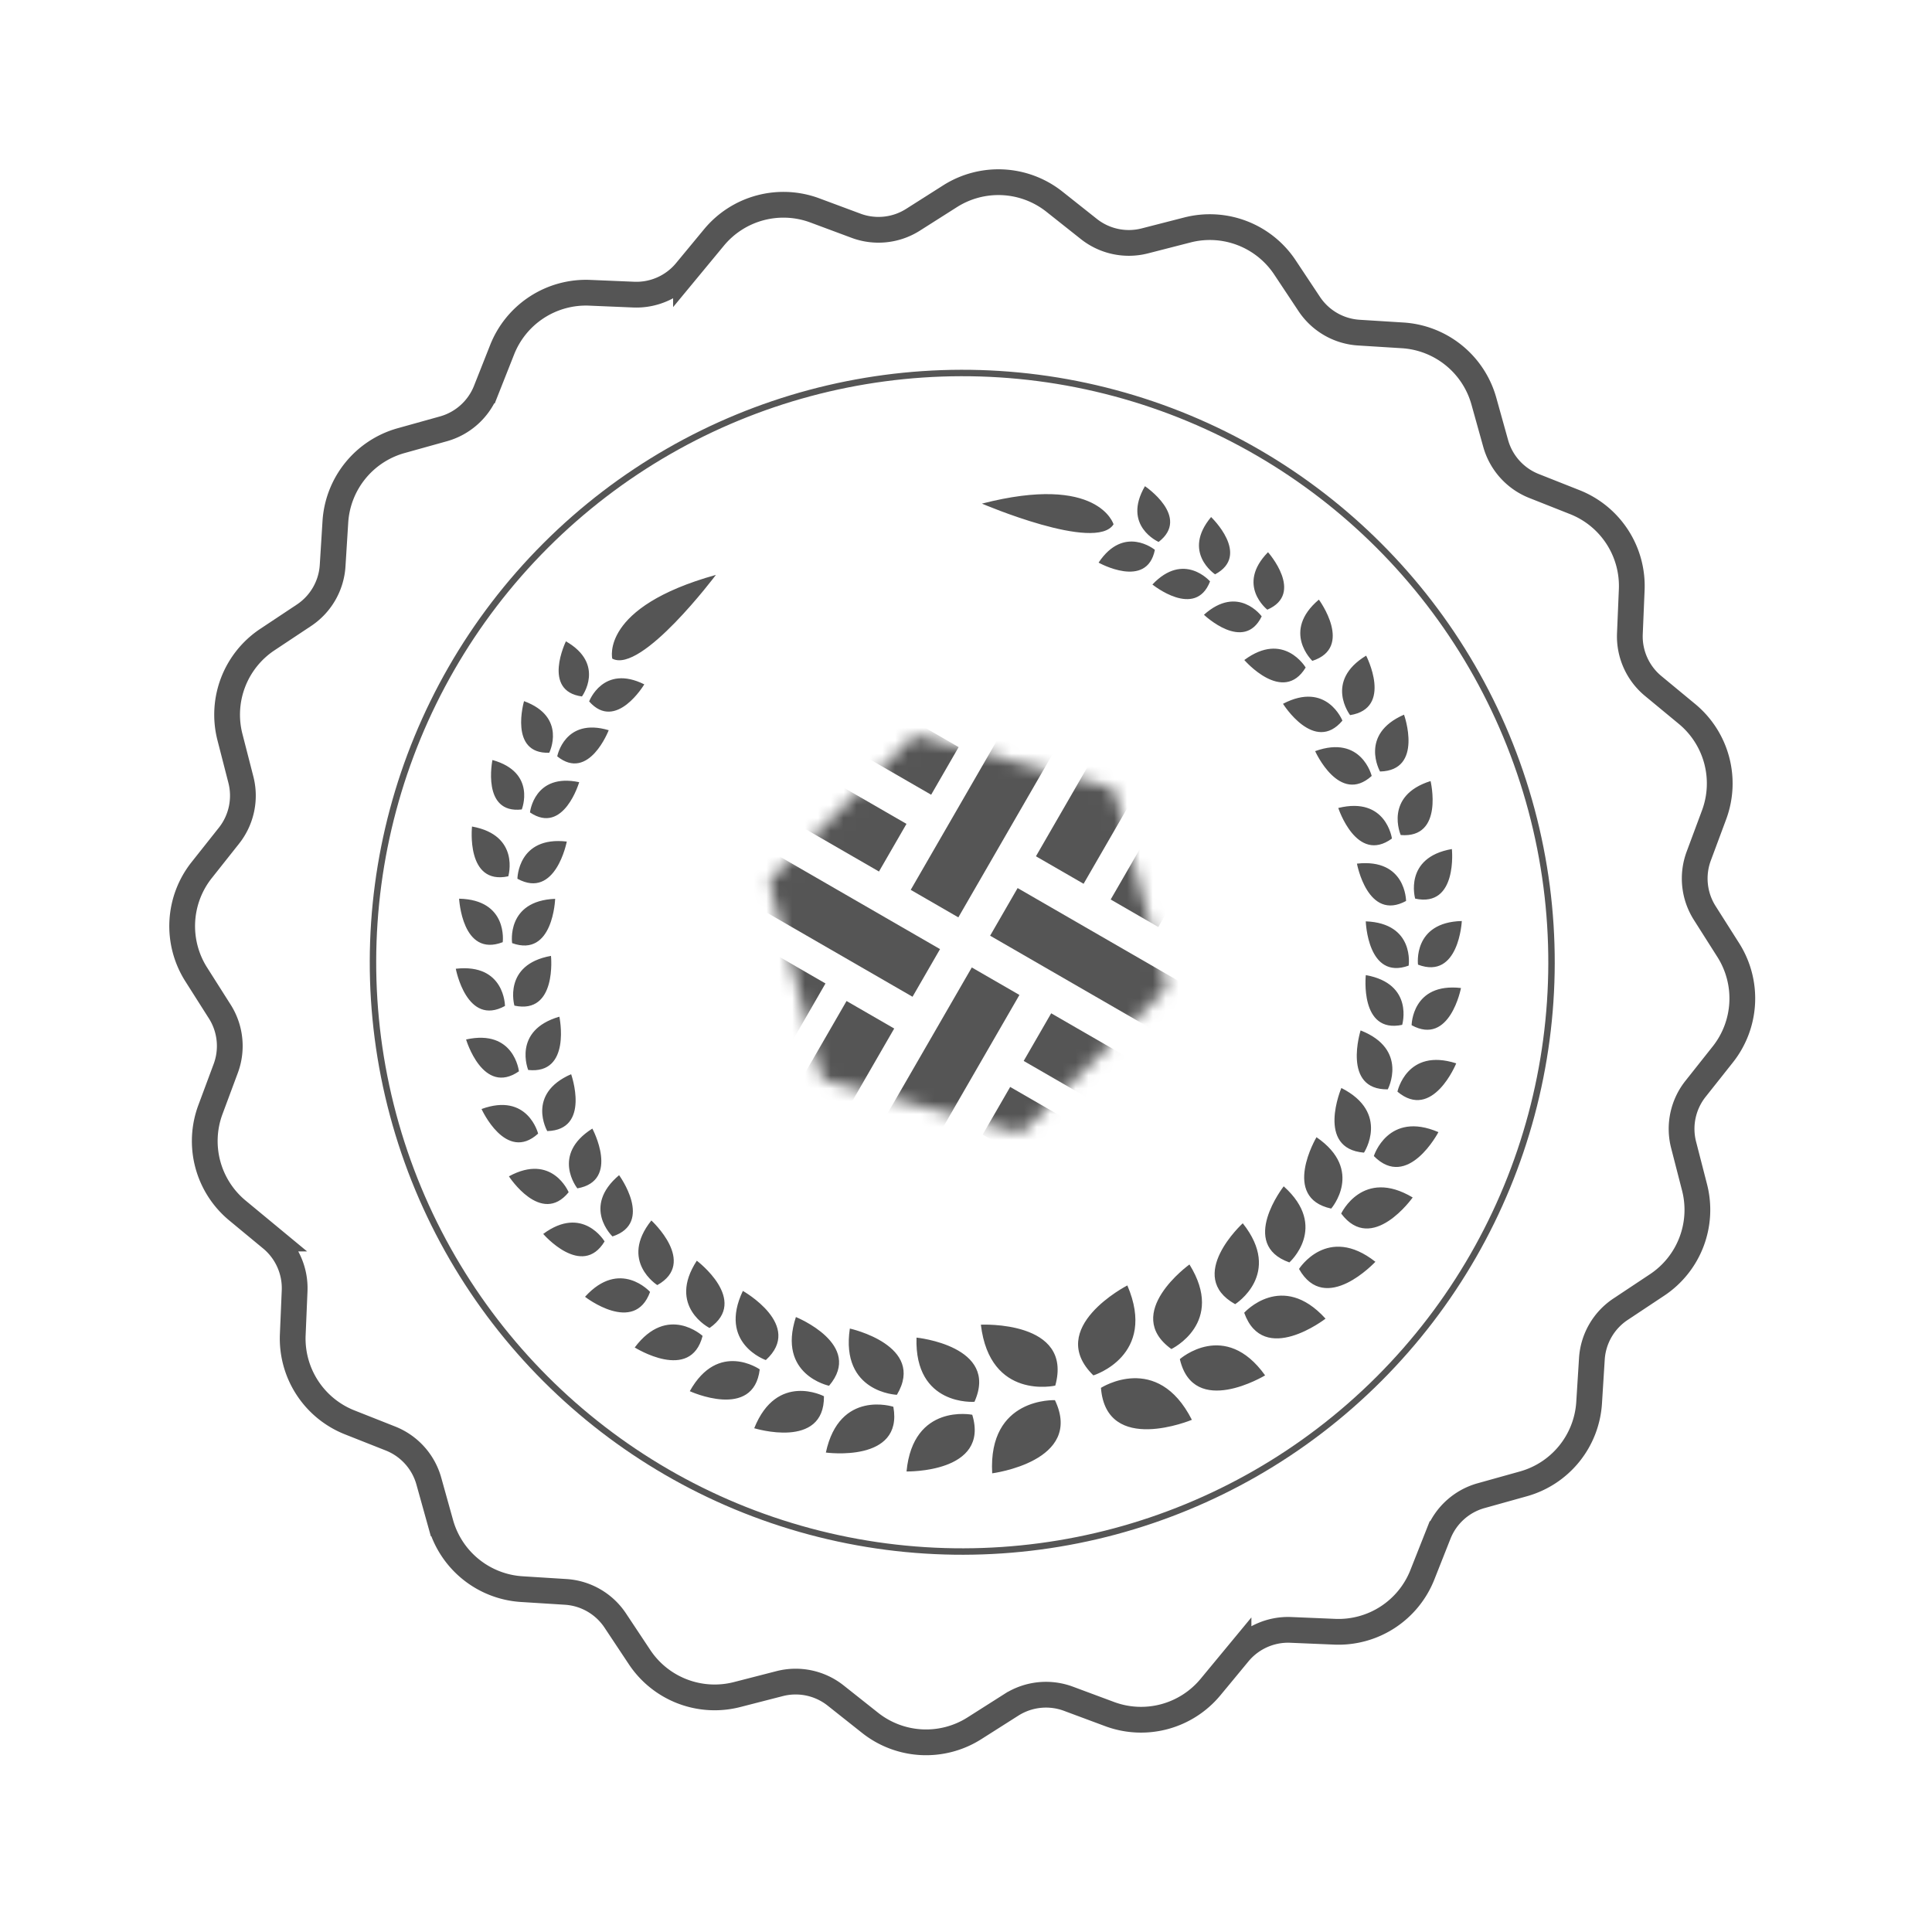 <svg xmlns="http://www.w3.org/2000/svg" width="150" height="150" fill="none"><path stroke="#555" stroke-width="2" d="m66.463 17.527-3.195-1.189a7 7 0 0 0-7.836 2.1l-2.172 2.627a5 5 0 0 1-4.063 1.809l-3.407-.143a7 7 0 0 0-6.803 4.418l-1.254 3.17a5 5 0 0 1-3.306 2.976l-3.284.916a7 7 0 0 0-5.105 6.304l-.213 3.403A5 5 0 0 1 23.6 47.77l-2.84 1.886a7 7 0 0 0-2.907 7.573l.848 3.302a5 5 0 0 1-.924 4.35l-2.118 2.672a7 7 0 0 0-.425 8.1l1.827 2.879a5 5 0 0 1 .465 4.424l-1.189 3.195a7 7 0 0 0 2.1 7.835l2.627 2.173a5 5 0 0 1 1.81 4.063l-.144 3.406a7.001 7.001 0 0 0 4.418 6.804l3.17 1.254a5.002 5.002 0 0 1 2.976 3.305l.916 3.284a7 7 0 0 0 6.304 5.105l3.403.214a5 5 0 0 1 3.852 2.224l1.886 2.84a7 7 0 0 0 7.573 2.907l3.302-.849a5 5 0 0 1 4.35.925l2.672 2.118a7 7 0 0 0 8.101.425l2.878-1.828a5.003 5.003 0 0 1 4.424-.465l3.195 1.189a7 7 0 0 0 7.835-2.099l2.173-2.627a4.997 4.997 0 0 1 4.063-1.809l3.407.143a7.001 7.001 0 0 0 6.803-4.418l1.254-3.17a4.999 4.999 0 0 1 3.306-2.976l3.284-.917a6.998 6.998 0 0 0 5.104-6.304l.214-3.402a4.998 4.998 0 0 1 2.224-3.852l2.84-1.886a7 7 0 0 0 2.907-7.574l-.849-3.301a5 5 0 0 1 .925-4.351l2.118-2.672a7 7 0 0 0 .425-8.1l-1.827-2.879a4.996 4.996 0 0 1-.465-4.423l1.189-3.195a7 7 0 0 0-2.1-7.836l-2.627-2.172a4.998 4.998 0 0 1-1.809-4.064l.143-3.406a7 7 0 0 0-4.418-6.803l-3.17-1.255a5 5 0 0 1-2.976-3.305l-.916-3.284a7 7 0 0 0-6.305-5.105l-3.402-.213a5 5 0 0 1-3.852-2.224l-1.886-2.84a7 7 0 0 0-7.573-2.907l-3.302.848a5 5 0 0 1-4.351-.925l-2.671-2.118a7 7 0 0 0-8.101-.424l-2.878 1.827a5 5 0 0 1-4.424.465z"/><circle cx="74.709" cy="74.71" r="45.75" stroke="#555" stroke-width=".5" transform="rotate(-15 74.71 74.71)"/><mask id="a" width="32" height="31" x="59" y="57" maskUnits="userSpaceOnUse" style="mask-type:alpha"><path fill="#D9D9D9" d="M70.675 57.406a.838.838 0 0 1 .809-.217l14.52 3.89a.84.84 0 0 1 .593.593l3.89 14.52a.838.838 0 0 1-.216.81l-10.63 10.63a.838.838 0 0 1-.81.216l-14.52-3.89a.838.838 0 0 1-.592-.593l-3.891-14.52a.838.838 0 0 1 .217-.81l10.63-10.629z"/></mask><g mask="url(#a)"><path fill="#555" fill-rule="evenodd" d="m74.43 58.005-8.044-4.644-2.135 3.699 8.043 4.643 2.135-3.698zm-12.094 1.318 8.043 4.643-2.136 3.699-8.042-4.644 2.135-3.698zm10.648 14.366-16.055-9.27-2.136 3.7 16.056 9.269 2.135-3.699zm22.028 4.5-16.004-9.24-2.135 3.698 16.004 9.24 2.135-3.698zm-13.398.483 9.422 5.44-2.135 3.699-9.422-5.44 2.135-3.699zm6.238 11.158-9.422-5.44-2.136 3.699 9.423 5.44 2.135-3.699zM65.726 77.718l3.7 2.136-4.472 7.744-3.699-2.136 4.471-7.744zm-1.635-1.362-3.699-2.136-4.471 7.744L59.62 84.1l4.47-7.744zM85.01 58.55l3.7 2.135-4.58 7.932-3.7-2.135 4.58-7.932zm9.501 5.49-3.698-2.135-4.58 7.932 3.699 2.136 4.58-7.933zM75.45 75.113l3.698 2.135-8.03 13.909-3.698-2.136 8.03-13.908zm7.37-18.463-3.698-2.135-8.414 14.573 3.698 2.136L82.82 56.65z" clip-rule="evenodd"/></g><path fill="#555" d="M77.033 114.388s7.143-.917 4.872-5.68c.002.007-5.2-.258-4.872 5.68zm-.879-11.54c.707 5.903 5.777 4.73 5.777 4.73 1.412-5.087-5.777-4.73-5.777-4.73zm-5.771 11.396s6.483.137 5.102-4.403c0 0-4.593-.926-5.102 4.403zm5.274-5.409c1.949-4.338-4.499-4.984-4.499-4.984-.174 5.351 4.5 4.984 4.5 4.984zm-11.537 3.94s6.033.831 5.24-3.554c0 0-4.182-1.372-5.24 3.554zm5.514-4.483c2.292-3.836-3.652-5.144-3.652-5.144-.744 4.983 3.652 5.144 3.652 5.144zm-5.662.111s-3.654-1.915-5.414 2.485c-.002-.007 5.458 1.699 5.414-2.485zm-2.178-6.149c-1.472 4.501 2.574 5.336 2.574 5.336 2.724-3.2-2.574-5.336-2.574-5.336zm-2.808 4.063s-3.223-2.261-5.431 1.694c0 0 4.955 2.28 5.431-1.694zm.472-.722c2.971-2.7-1.782-5.369-1.782-5.369-1.943 4.083 1.782 5.369 1.782 5.369zm-4.908-1.876s-2.72-2.507-5.27.899c.007-.002 4.333 2.744 5.27-.899zm.54-.614c3.103-2.148-.99-5.225-.99-5.225-2.32 3.561.99 5.225.99 5.225zm-4.618-2.801s-2.337-2.61-5.05.378c.001.007 3.833 2.976 5.05-.378zm.1-5.547c-2.514 3.15.461 5.017.461 5.017 3.123-1.745-.461-5.017-.461-5.017zm-3.632 1.628s-1.686-2.86-4.764-.584c-.007.002 3.004 3.48 4.763.584zm1.126-5.145c-2.927 2.473-.513 4.757-.513 4.757 3.233-1.052.513-4.757.513-4.757zm-3.916 1.324s-1.27-3.067-4.637-1.234c.002.007 2.5 3.86 4.638 1.234zm1.84-4.941c-3.244 2.044-1.164 4.641-1.164 4.641 3.341-.59 1.164-4.641 1.164-4.641zm-4.21.391s-.797-3.223-4.393-1.91c-.002-.007 1.885 4.19 4.393 1.91zm2.563-4.614c-3.515 1.537-1.853 4.417-1.853 4.417 3.393-.091 1.853-4.417 1.853-4.417zm-4.053-.223s-.362-3.303-4.103-2.472c0 0 1.307 4.404 4.102 2.472zm.72-.104c3.372.361 2.42-4.138 2.42-4.138-3.677 1.068-2.42 4.138-2.42 4.138zm-1.804-4.97s-.008-3.323-3.818-2.89c.002.007.845 4.52 3.819 2.89zm.734-.026c3.317.711 2.839-3.862 2.839-3.862-3.768.674-2.839 3.862-2.839 3.862zm-.909-4.927s.441-3.294-3.387-3.376c.007-.002.22 4.59 3.387 3.377zm4.071-3.366c-3.832.156-3.34 3.44-3.34 3.44 3.188 1.153 3.34-3.44 3.34-3.44zm-3.639-1.748s.949-3.185-2.816-3.865c.002.006-.501 4.575 2.816 3.865zm.709.189c2.971 1.63 3.833-2.887 3.833-2.887-3.805-.438-3.833 2.887-3.833 2.887zm.338-5.379s1.166-2.88-2.277-3.839c0 0-.87 4.206 2.277 3.839zm4.458-2.118c-3.495-.737-3.82 2.348-3.82 2.348 2.615 1.777 3.82-2.348 3.82-2.348zm-2.325-2.285s1.395-2.777-1.956-4.007c0 0-1.207 4.118 1.956 4.007zm4.617-1.75c-3.421-1.018-3.996 2.03-3.996 2.03 2.46 1.982 3.996-2.03 3.996-2.03zm-2.078-2.62s1.85-2.505-1.244-4.28c0 0-1.891 3.855 1.244 4.28zm.559.385c2.087 2.372 4.282-1.325 4.282-1.325-3.192-1.585-4.282 1.325-4.282 1.325zm9.842-9.823c-9.018 2.513-8.047 6.5-8.047 6.5 2.268 1.208 8.047-6.5 8.047-6.5zm36.954 65.599s-6.645 2.778-7.06-2.482c.002.006 4.367-2.822 7.06 2.482zM87.527 99.8c2.34 5.466-2.637 6.985-2.637 6.985-3.773-3.698 2.637-6.985 2.637-6.985zm10.696 6.984s-5.546 3.36-6.62-1.262c0 0 3.508-3.097 6.62 1.262zm-7.278-2.045c-3.857-2.783 1.404-6.566 1.404-6.566 2.826 4.547-1.404 6.566-1.404 6.566zm11.969-2.359s-4.81 3.736-6.315-.458c0 0 2.928-3.277 6.315.458zm-7.017-1.125c-3.904-2.175.59-6.28.59-6.28 3.136 3.942-.59 6.28-.59 6.28zm4.958-2.735s2.207-3.485 5.931-.555c-.009-.005-3.877 4.201-5.931.555zm-1.188-6.414c3.525 3.162.439 5.908.439 5.908-3.967-1.407-.439-5.908-.439-5.908zm4.463 2.114s1.668-3.57 5.551-1.249c0 0-3.152 4.453-5.551 1.25zm-.777-.386c-3.923-.853-1.141-5.542-1.141-5.542 3.731 2.564 1.141 5.542 1.141 5.542zm3.312-4.079s1.103-3.532 5.014-1.857c0 0-2.373 4.541-5.014 1.857zm-.766-.264c-3.762-.308-1.756-5.02-1.756-5.02 3.791 1.923 1.756 5.02 1.756 5.02zm2.598-4.735s.719-3.429 4.563-2.198c.002.007-1.832 4.494-4.563 2.198zm-2.86-4.754c3.752 1.472 2.109 4.575 2.109 4.575-3.576.051-2.109-4.575-2.109-4.575zm3.96-.406s.03-3.319 3.833-2.887c0 0-.862 4.516-3.833 2.887zm-3.556-3.89c3.772.678 2.823 3.863 2.823 3.863-3.319.703-2.823-3.863-2.823-3.863zm4.053-.811s-.433-3.291 3.4-3.388c.002.007-.228 4.591-3.4 3.388zm-4.056-3.362c3.831.149 3.329 3.438 3.329 3.438-3.189 1.16-3.329-3.438-3.329-3.438zm3.835-1.764s-.922-3.19 2.849-3.85c.005-.01.469 4.568-2.849 3.85zm-4.52-2.717c3.812-.426 3.813 2.899 3.813 2.899-2.984 1.618-3.813-2.899-3.813-2.899zm3.399-2.22s-1.339-3.04 2.317-4.191c0 0 1.069 4.467-2.317 4.191zm-.683.272c-2.74 2-4.165-2.373-4.165-2.373 3.725-.916 4.165 2.373 4.165 2.373zm-.923-5.205s-1.648-2.884 1.861-4.412c.009.005 1.536 4.335-1.861 4.412zm-.648.345c-2.517 2.273-4.39-1.926-4.39-1.926 3.607-1.301 4.39 1.926 4.39 1.926zm-1.677-4.722s-2.029-2.633 1.246-4.618c0 0 2.111 4.083-1.246 4.618zm-5.209-.88c3.397-1.78 4.613 1.308 4.613 1.308-2.184 2.594-4.613-1.308-4.613-1.308zm2.278-3.333s-2.414-2.284.506-4.755c.008.005 2.729 3.71-.506 4.755zm-.519.518c-1.76 2.897-4.763-.584-4.763-.584 3.075-2.282 4.763.584 4.763.584zm-2.976-4.492s-2.449-1.91.053-4.462c0 0 2.856 3.207-.053 4.462zm-4.92.395c2.659-2.385 4.483.124 4.483.124-1.383 2.848-4.483-.123-4.483-.123zm.864-3.14s-2.596-1.707-.31-4.447c0 0 3.112 2.96.31 4.448zm-4.866.791c2.454-2.592 4.475-.24 4.475-.24-1.14 2.947-4.475.24-4.475.24zm.483-3.306s-2.854-1.244-1.063-4.327c0 0 3.572 2.39 1.063 4.327zm-.292.615c-.62 3.097-4.37.992-4.37.992 1.978-2.97 4.37-.993 4.37-.993zm-13.428-3.589c9.06-2.33 10.22 1.606 10.22 1.606-1.368 2.182-10.22-1.606-10.22-1.606z"/></svg>